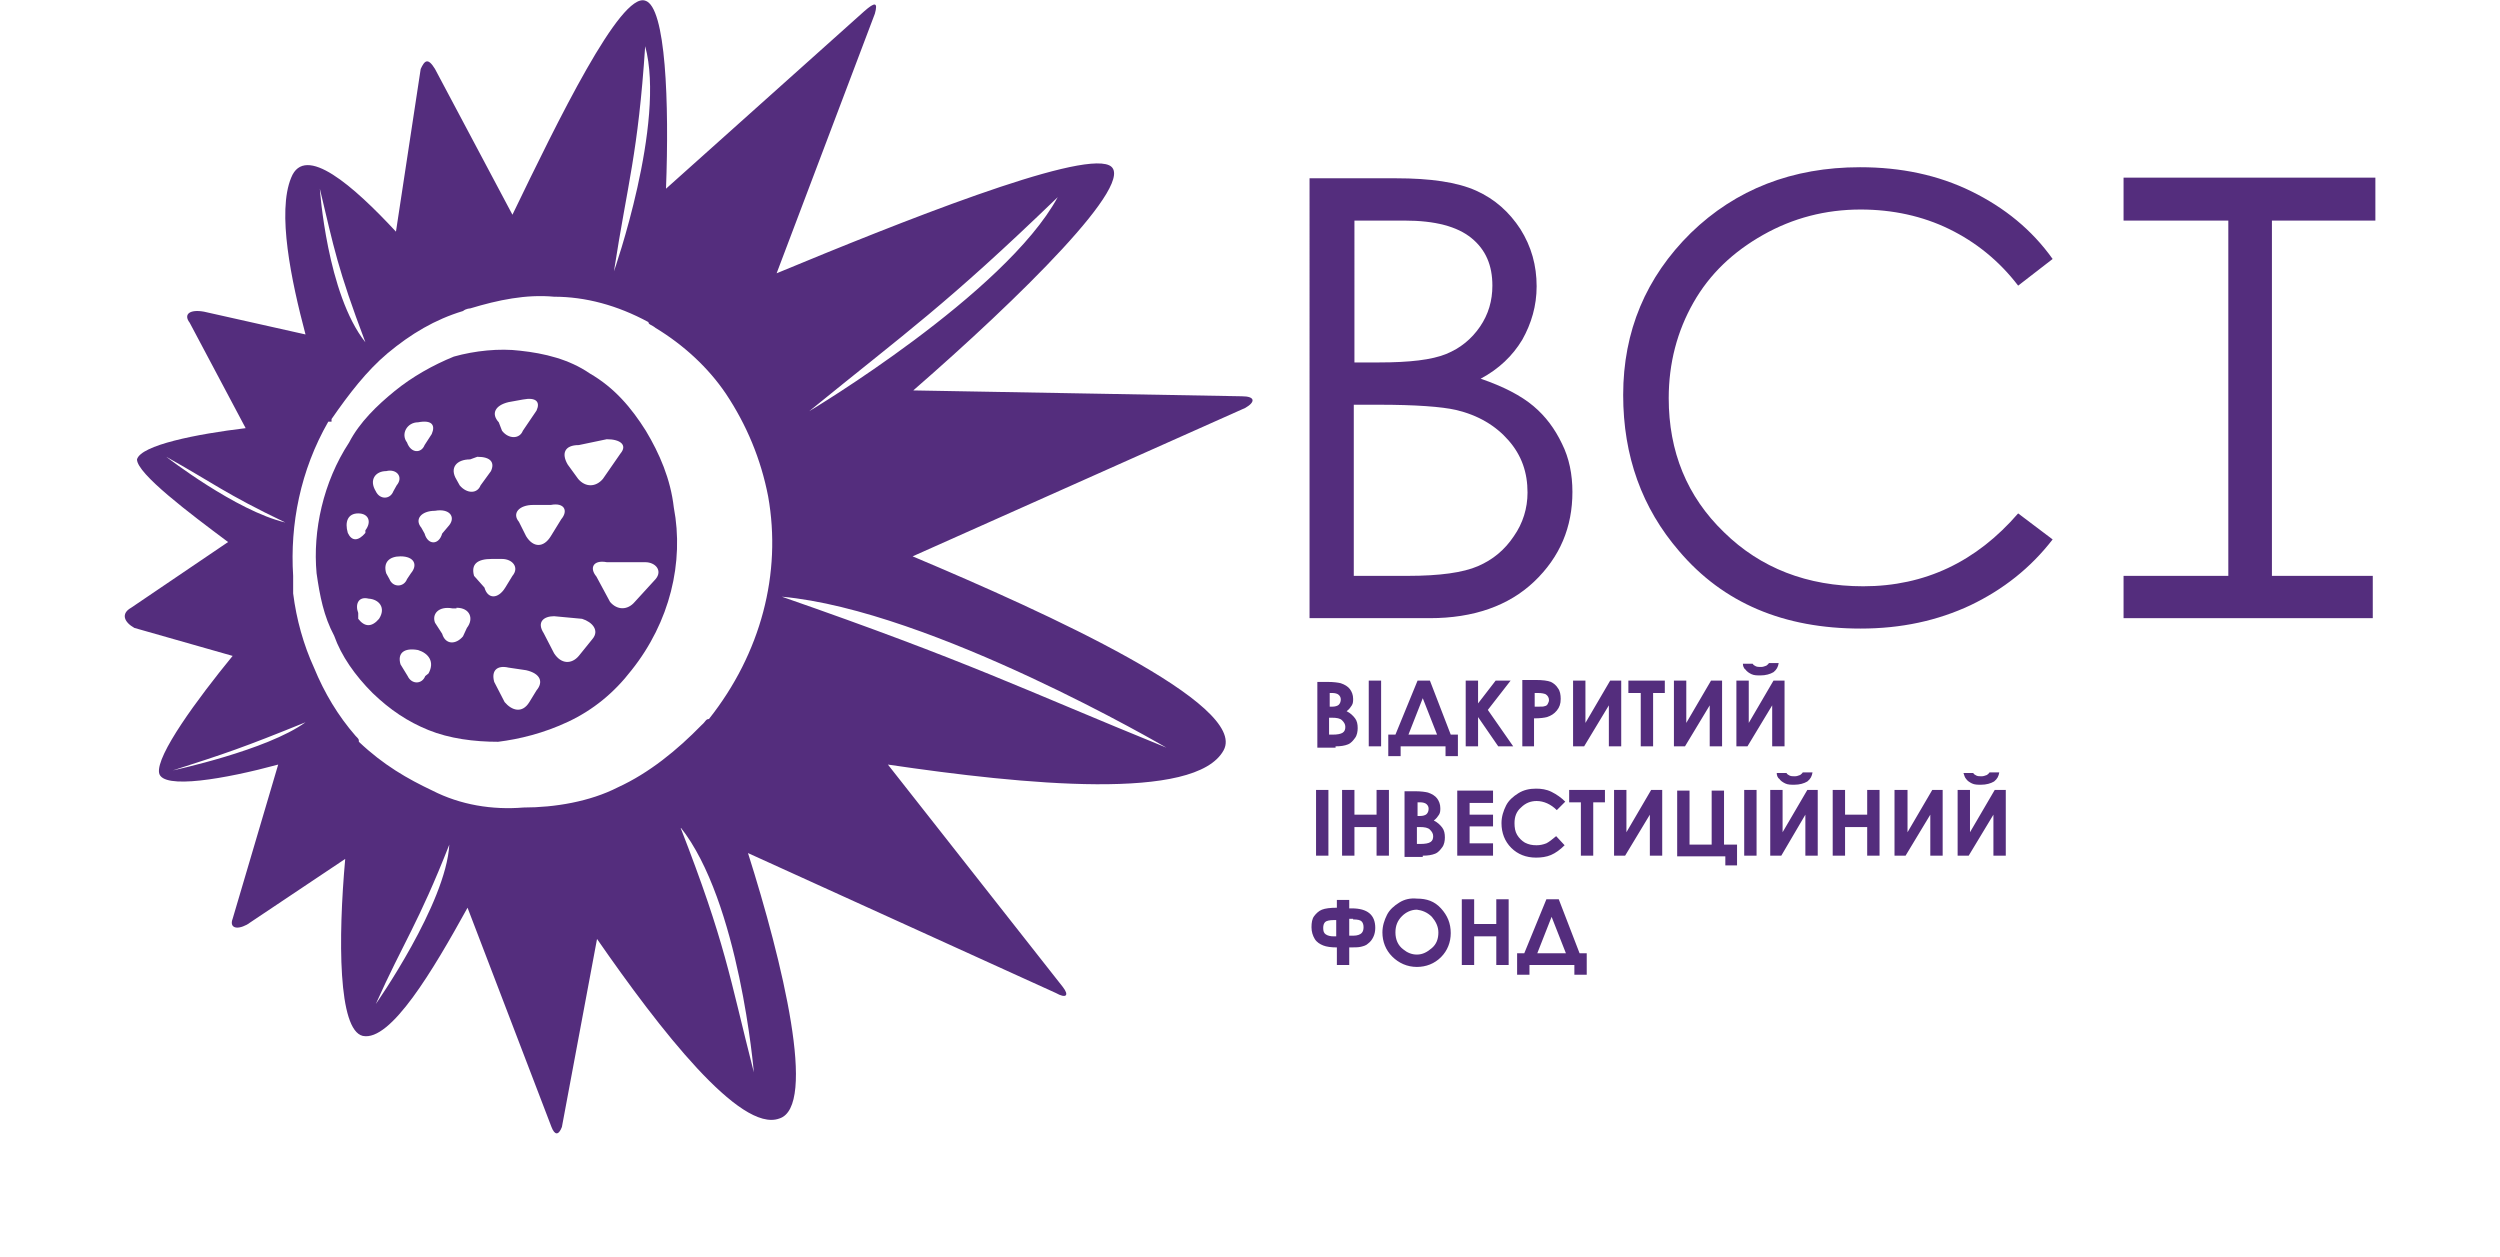 <?xml version="1.0" encoding="utf-8"?>
<!-- Generator: Adobe Illustrator 26.3.1, SVG Export Plug-In . SVG Version: 6.00 Build 0)  -->
<svg width="175" height="88" version="1.1" id="Layer_1" xmlns="http://www.w3.org/2000/svg" xmlns:xlink="http://www.w3.org/1999/xlink" x="0px" y="0px"
	 viewBox="0 0 345.9 193.2" style="enable-background:new 0 0 345.9 193.2;" xml:space="preserve">
<style type="text/css">
	.st0{display:none;fill:none;}
	.st1{fill:#542D7D;}
	.st2{display:none;}
	.st3{display:inline;fill:none;}
	.st4{display:inline;fill:#A32035;}
	.st5{display:inline;fill:#B6254D;}
</style>
<path class="st0" d="M203,54.3c2.2-0.9,3.9-2.3,5.2-4.2c1.3-1.9,1.9-4,1.9-6.3c0-3.1-1.1-5.6-3.2-7.3c-2.1-1.8-5.6-2.7-10.3-2.7
	h-7.8v21.8h3.8C197.4,55.7,200.8,55.2,203,54.3z"/>
<g>
	<g>
		<path class="st1" d="M16.6,100.8c-5.4,6.6-11.8,15.3-11.3,18c0.5,2.6,10.2,0.9,18.3-1.3c-7,23.7-7,23.7-7,23.7
			c-0.5,1.3,0.5,1.8,2.2,0.9c15.1-10.1,15.1-10.1,15.1-10.1c-1.1,12.3-1.1,26.3,2.7,27.2c4.3,0.9,10.8-10.1,16.1-19.7
			c12.9,33.7,12.9,33.7,12.9,33.7c0.5,1.3,1.1,1.3,1.6,0c5.4-28.9,5.4-28.9,5.4-28.9c9.7,14,22,29.8,28,27.6
			c5.9-1.8,0.5-24.1-4.8-40.8c47.3,21.5,47.3,21.5,47.3,21.5c1.6,0.9,2.1,0.4,1.1-0.9c-26.9-34.2-26.9-34.2-26.9-34.2
			c21,3.1,47.3,5.7,51.6-2.2c3.8-7-26.9-21-47.8-29.8c51.1-22.8,51.1-22.8,51.1-22.8c1.6-0.9,1.6-1.8-0.5-1.8
			c-50.5-0.9-50.5-0.9-50.5-0.9c16.1-14,34.9-32.4,30.1-34.6c-4.8-2.2-32.3,8.8-51.1,16.6c15.1-39.9,15.1-39.9,15.1-39.9
			c0.5-1.8,0-1.8-1.6-0.4C83.2,29,83.2,29,83.2,29c0.5-13.1,0-28-3.2-28.9c-3.8-1.3-13.4,18.4-20.4,32.9
			C47.7,10.6,47.7,10.6,47.7,10.6c-1.1-1.8-1.6-1.3-2.2,0c-3.8,25-3.8,25-3.8,25c-6.5-7-14-13.6-16.1-8.3c-2.2,5.3,0,15.8,2.2,24.1
			c-15.6-3.5-15.6-3.5-15.6-3.5c-2.2-0.4-3.2,0.4-2.2,1.7c8.6,16.2,8.6,16.2,8.6,16.2c-7.5,0.9-16.1,2.6-16.7,4.8
			c0,2.2,8.1,8.3,14,12.7C1,93.4,1,93.4,1,93.4c-1.6,0.9-1.1,2.2,0.5,3.1L16.6,100.8z M7.4,118.4c8.1-2.6,10.8-3.5,20.4-7.4
			C21.9,115.3,7.4,118.4,7.4,118.4L7.4,118.4z M38.6,154.3c4.3-9.6,6.5-12.3,11.3-24.5C49.4,138.9,38.6,154.3,38.6,154.3L38.6,154.3
			z M96.7,164.8c-3.8-14.9-4.3-19.7-11.3-37.7C94.5,138.5,96.7,164.8,96.7,164.8L96.7,164.8z M160.1,114.9
			c-22.6-9.2-30.1-13.1-59.1-23.2C124.1,93.8,160.1,114.9,160.1,114.9L160.1,114.9z M143.4,30.3c-8.1,14.9-38.2,32.9-38.2,32.9
			C120.3,50.9,126.2,46.9,143.4,30.3L143.4,30.3z M80,7.1c3.2,11.8-4.8,34.6-4.8,34.6C77.3,28.1,78.9,23.7,80,7.1L80,7.1z M52,47.8
			L52,47.8c0.5-0.4,1.1-0.4,1.1-0.4c4.3-1.3,8.6-2.2,12.9-1.8c4.8,0,9.7,1.3,14.5,3.9c0,0.4,0.5,0.4,1.1,0.9l0,0
			c4.3,2.6,8.1,6.1,10.8,10.1c3.2,4.8,5.4,10.1,6.5,15.8c2.1,11.8-1.1,24.1-9.1,34.2c-0.5,0-0.5,0.4-1.1,0.9l0,0
			c-3.8,3.9-8.1,7.4-12.9,9.6c-4.3,2.2-9.7,3.1-14.5,3.1c-4.8,0.4-9.7-0.4-14-2.6c-3.8-1.8-7.5-3.9-11.3-7.5c0-0.4,0-0.4-0.5-0.9
			l0,0c-2.7-3.1-4.8-6.6-6.4-10.5c-1.6-3.5-2.7-7.4-3.2-11.4c0-0.4,0-0.4,0-0.9c0-0.4,0-1.3,0-1.8c-0.5-7.9,1.1-16.2,5.4-23.7h0.5
			v-0.4c2.7-3.9,5.4-7.4,8.6-10.1C44,51.3,47.7,49.1,52,47.8L52,47.8z M37,52.6C31.1,45.2,30,29,30,29C32.2,38.2,32.7,41.2,37,52.6
			L37,52.6z M6.4,70.2c7,3.9,9.1,5.7,18.3,10.1C17.1,78.5,6.4,70.2,6.4,70.2L6.4,70.2z"/>
	</g>
	<g>
		<path class="st1" d="M29.5,88.1c0.5,3.5,1.1,6.6,2.7,9.6c1.1,3.1,3.2,6.1,5.9,8.8c2.7,2.6,5.4,4.4,8.6,5.7c3.2,1.3,7,1.8,10.7,1.8
			c3.2-0.4,7-1.3,10.8-3.1c3.8-1.8,7-4.4,9.7-7.9c5.9-7.4,8.1-16.6,6.5-25c-0.5-4.4-2.2-8.3-4.3-11.8c-2.2-3.5-4.8-6.6-8.6-8.8
			c-3.2-2.2-7-3.1-10.7-3.5c-3.2-0.4-7,0-10.2,0.9c-3.2,1.3-6.4,3.1-9.1,5.3c-2.7,2.2-5.4,4.8-7,7.9C30.5,74.1,28.9,81.6,29.5,88.1
			L29.5,88.1z M46.7,103.5c-0.5,0.4-0.5,0.4-0.5,0.4c-0.5,1.3-2.1,1.3-2.7,0c-1.1-1.8-1.1-1.8-1.1-1.8c-0.5-1.7,0.5-2.6,2.7-2.2l0,0
			C46.7,100.4,47.7,101.7,46.7,103.5L46.7,103.5z M55.3,90.3c-1.6-1.8-1.6-1.8-1.6-1.8c-0.5-1.8,0.5-2.6,2.7-2.6c1.6,0,1.6,0,1.6,0
			c1.6,0,2.7,1.3,1.6,2.6c-1.1,1.8-1.1,1.8-1.1,1.8C57.4,92.1,55.8,92.1,55.3,90.3L55.3,90.3z M63.3,106.1c-1.1,1.8-1.1,1.8-1.1,1.8
			c-1.1,1.8-2.7,1.3-3.8,0c-1.6-3.1-1.6-3.1-1.6-3.1c-0.5-1.8,0.5-2.6,2.2-2.2c2.7,0.4,2.7,0.4,2.7,0.4
			C63.9,103.5,64.4,104.8,63.3,106.1L63.3,106.1z M71.9,98.2c-2.1,2.6-2.1,2.6-2.1,2.6c-1.1,1.3-2.7,1.3-3.8-0.4
			c-1.6-3.1-1.6-3.1-1.6-3.1c-1.1-1.7,0-2.6,1.6-2.6c4.3,0.4,4.3,0.4,4.3,0.4C71.9,95.6,73,96.9,71.9,98.2L71.9,98.2z M81.6,89
			c-3.2,3.5-3.2,3.5-3.2,3.5c-1.1,1.3-2.7,1.3-3.8,0c-2.1-3.9-2.1-3.9-2.1-3.9c-1.1-1.3-0.5-2.6,1.6-2.2c5.9,0,5.9,0,5.9,0
			C81.6,86.4,82.7,87.7,81.6,89L81.6,89z M69.8,68.4c4.3-0.9,4.3-0.9,4.3-0.9c2.1,0,3.2,0.9,2.1,2.2c-2.7,3.9-2.7,3.9-2.7,3.9
			c-1.1,1.3-2.7,1.3-3.8,0c-1.6-2.2-1.6-2.2-1.6-2.2C67.1,69.7,67.6,68.4,69.8,68.4L69.8,68.4z M67.1,79.8c-1.6,2.6-1.6,2.6-1.6,2.6
			c-1.1,1.8-2.7,1.8-3.8,0c-1.1-2.2-1.1-2.2-1.1-2.2c-1.1-1.3,0-2.6,2.2-2.6c2.7,0,2.7,0,2.7,0C67.6,77.2,68.2,78.5,67.1,79.8
			L67.1,79.8z M59,61.8c2.2-0.4,2.2-0.4,2.2-0.4c2.1-0.4,2.7,0.4,2.1,1.7c-2.1,3.1-2.1,3.1-2.1,3.1c-0.5,1.3-2.2,1.3-3.2,0
			c-0.5-1.3-0.5-1.3-0.5-1.3C56.3,63.6,56.9,62.3,59,61.8L59,61.8z M53.1,70.6c1.1-0.4,1.1-0.4,1.1-0.4c2.1,0,2.7,0.9,2.1,2.2
			c-1.6,2.2-1.6,2.2-1.6,2.2c-0.5,1.3-2.1,1.3-3.2,0C51,73.7,51,73.7,51,73.7C49.9,71.9,51,70.6,53.1,70.6L53.1,70.6z M51,93.4
			c2.1,0,2.7,1.7,1.6,3.1C52,97.8,52,97.8,52,97.8c-1.1,1.3-2.7,1.3-3.2-0.4c-1.1-1.7-1.1-1.7-1.1-1.7c-0.5-1.3,0.5-2.6,2.7-2.2H51z
			 M47.7,78.5c2.2-0.4,3.2,0.9,2.2,2.2C48.8,82,48.8,82,48.8,82c-0.5,1.8-2.2,1.8-2.7,0c-0.5-0.9-0.5-0.9-0.5-0.9
			C44.5,79.8,45.6,78.5,47.7,78.5L47.7,78.5z M45.1,64.9c2.1-0.4,2.7,0.4,2.1,1.8c-1.1,1.7-1.1,1.7-1.1,1.7
			c-0.5,1.3-2.1,1.3-2.7-0.4l0,0C42.4,66.7,43.4,64.9,45.1,64.9L45.1,64.9z M44,88.1C43.4,89,43.4,89,43.4,89
			c-0.5,1.3-2.2,1.3-2.7,0c-0.5-0.9-0.5-0.9-0.5-0.9c-0.5-1.7,0.5-2.6,2.2-2.6C44.5,85.5,45.1,86.8,44,88.1L44,88.1z M40.2,72.4
			c1.6-0.4,2.7,0.9,1.6,2.2c-0.5,0.9-0.5,0.9-0.5,0.9c-0.5,1.3-2.1,1.3-2.7,0l0,0C37.5,73.7,38.6,72.4,40.2,72.4L40.2,72.4z
			 M39.1,95.1L39.1,95.1c-1.1,1.3-2.2,1.3-3.2,0c0-0.9,0-0.9,0-0.9c-0.5-1.3,0-2.6,1.6-2.2C39.1,92.1,40.2,93.4,39.1,95.1L39.1,95.1
			z M35.9,78.9c1.6,0,2.1,1.3,1.1,2.6c0,0.4,0,0.4,0,0.4c-1.1,1.3-2.1,1.3-2.7,0C33.8,80.2,34.3,78.9,35.9,78.9L35.9,78.9z"/>
	</g>
</g>
<g>
	<g class="st2">
		<path class="st3" d="M224.4,108.8c0.2-0.1,0.3-0.2,0.4-0.3c0.1-0.2,0.2-0.4,0.2-0.6c0-0.4-0.2-0.7-0.5-0.9
			c-0.2-0.1-0.6-0.2-1.2-0.2h-0.6v2.1h0.6C223.8,109,224.2,108.9,224.4,108.8z"/>
		<polygon class="st3" points="202.7,113.4 207.2,113.4 204.9,107.6 		"/>
		<path class="st3" d="M258.7,108.7c0.2-0.2,0.3-0.5,0.3-0.8c0-0.3-0.1-0.6-0.3-0.8c-0.2-0.2-0.6-0.3-1-0.3h-0.5v2.2h0.4
			C258.2,109,258.5,108.9,258.7,108.7z"/>
		<path class="st3" d="M195.8,136.2c-0.6,0.7-1,1.5-1,2.5c0,1.1,0.4,2,1.2,2.7c0.6,0.5,1.4,0.8,2.2,0.8c0.9,0,1.7-0.3,2.4-1
			c0.6-0.7,1-1.5,1-2.5c0-1-0.3-1.8-1-2.5c-0.7-0.7-1.4-1-2.4-1C197.2,135.2,196.4,135.5,195.8,136.2z"/>
		<polygon class="st3" points="218.9,142 223.4,142 221.2,136.2 		"/>
		<path class="st3" d="M259.3,111.1c-0.3-0.3-0.9-0.4-1.7-0.4h-0.4v2.6h0.5c0.8,0,1.4-0.1,1.7-0.3c0.3-0.2,0.4-0.5,0.4-0.9
			C259.8,111.7,259.7,111.3,259.3,111.1z"/>
		<polygon class="st3" points="248,107.7 246.6,111.2 249.4,111.2 		"/>
		<path class="st3" d="M188.8,138.9c0.2-0.2,0.3-0.6,0.3-1c0-0.4-0.1-0.7-0.3-0.9c-0.2-0.2-0.7-0.3-1.4-0.3h-0.6v2.6h0.7
			C188.2,139.3,188.6,139.2,188.8,138.9z"/>
		<polygon class="st4" points="183.7,110.7 187.1,110.7 187.1,115.2 189.1,115.2 189.1,104.9 187.1,104.9 187.1,108.8 183.7,108.8 
			183.7,104.9 181.7,104.9 181.7,115.2 183.7,115.2 		"/>
		<polygon class="st4" points="192.3,115.2 197.9,115.2 197.9,113.3 194.2,113.3 194.2,110.6 197.9,110.6 197.9,108.7 194.2,108.7 
			194.2,106.8 197.9,106.8 197.9,104.9 192.3,104.9 		"/>
		<path class="st4" d="M210.4,116.8v-3.4h-1.1l-3.3-8.4h-2l-3.3,8.4h-1.1v3.4h1.9v-1.5h7.1v1.5H210.4z M202.7,113.4l2.3-5.8l2.3,5.8
			H202.7z"/>
		<polygon class="st4" points="218.1,106.8 218.1,104.9 212.5,104.9 212.5,115.2 218.1,115.2 218.1,113.3 214.4,113.3 214.4,110.6 
			218.1,110.6 218.1,108.7 214.4,108.7 214.4,106.8 		"/>
		<path class="st4" d="M220.7,115.2h1.9v-4.4c1,0,1.7-0.1,2.1-0.2c0.6-0.2,1.2-0.5,1.5-1c0.4-0.5,0.6-1.1,0.6-1.8
			c0-0.6-0.1-1.2-0.4-1.7c-0.3-0.5-0.7-0.8-1.2-1c-0.5-0.2-1.3-0.3-2.4-0.3h-2.1V115.2z M222.7,106.8h0.6c0.6,0,1,0.1,1.2,0.2
			c0.3,0.2,0.5,0.5,0.5,0.9c0,0.2-0.1,0.4-0.2,0.6c-0.1,0.2-0.3,0.3-0.4,0.3c-0.2,0.1-0.5,0.1-1,0.1h-0.6V106.8z"/>
		<polygon class="st4" points="231,115.2 233.9,110.4 234.2,110.7 234.2,115.2 236.2,115.2 236.2,110.7 236.4,110.4 239.3,115.2 
			241.6,115.2 237.9,109.3 241.3,104.9 238.9,104.9 236.2,108.6 236.2,104.9 234.2,104.9 234.2,108.6 231.4,104.9 229,104.9 
			232.5,109.2 228.7,115.2 		"/>
		<path class="st4" d="M245.9,113.1h4.2l0.8,2.1h2l-4-10.3h-2l-4,10.3h2L245.9,113.1z M248,107.7l1.4,3.5h-2.8L248,107.7z"/>
		<path class="st4" d="M260.7,108.7c0.2-0.3,0.3-0.7,0.3-1.1c0-0.6-0.2-1.1-0.5-1.6c-0.4-0.4-0.9-0.7-1.5-0.9
			c-0.4-0.1-1.1-0.2-2.1-0.2h-1.6v10.3h2.9c0.8,0,1.5-0.1,2-0.4c0.5-0.2,0.9-0.6,1.2-1.1c0.3-0.5,0.4-1,0.4-1.6
			c0-0.6-0.1-1.1-0.4-1.6c-0.3-0.4-0.7-0.8-1.4-1.1C260.3,109.3,260.6,109,260.7,108.7z M257.2,106.8h0.5c0.5,0,0.8,0.1,1,0.3
			c0.2,0.2,0.3,0.4,0.3,0.8c0,0.3-0.1,0.6-0.3,0.8c-0.2,0.2-0.6,0.3-1.1,0.3h-0.4V106.8z M259.4,113c-0.3,0.2-0.8,0.3-1.7,0.3h-0.5
			v-2.6h0.4c0.8,0,1.3,0.1,1.7,0.4c0.3,0.3,0.5,0.6,0.5,1.1C259.8,112.5,259.7,112.8,259.4,113z"/>
		<polygon class="st4" points="271.8,115.2 271.8,104.9 269.9,104.9 269.9,108.8 266.4,108.8 266.4,104.9 264.4,104.9 264.4,115.2 
			266.4,115.2 266.4,110.7 269.9,110.7 269.9,115.2 		"/>
		<polygon class="st4" points="282.5,115.2 282.5,104.9 280.9,104.9 277,111.6 277,104.9 275,104.9 275,115.2 276.7,115.2 
			280.6,108.8 280.6,115.2 		"/>
		<polygon class="st4" points="293.2,115.2 293.2,104.9 291.6,104.9 287.7,111.6 287.7,104.9 285.7,104.9 285.7,115.2 287.4,115.2 
			291.3,108.8 291.3,115.2 		"/>
		<polygon class="st4" points="183.7,121.1 187.1,121.1 187.1,129.5 189.1,129.5 189.1,119.2 181.7,119.2 181.7,129.5 183.7,129.5 
					"/>
		<polygon class="st4" points="192.3,129.5 197.9,129.5 197.9,127.6 194.2,127.6 194.2,124.9 197.9,124.9 197.9,123 194.2,123 
			194.2,121.1 197.9,121.1 197.9,119.2 192.3,119.2 		"/>
		<polygon class="st4" points="208,129.5 208,119.2 206,119.2 206,123.1 202.6,123.1 202.6,119.2 200.6,119.2 200.6,129.5 
			202.6,129.5 202.6,125 206,125 206,129.5 		"/>
		<path class="st4" d="M211.4,121.6c-0.5,0.8-0.7,1.7-0.7,2.7c0,1.6,0.5,2.9,1.5,3.9c1,1,2.3,1.5,3.9,1.5c0.9,0,1.6-0.2,2.3-0.4
			c0.7-0.3,1.4-0.8,2.2-1.5l-1.3-1.4c-0.6,0.6-1.1,0.9-1.6,1.2c-0.5,0.2-1,0.3-1.6,0.3c-0.7,0-1.3-0.2-1.8-0.5
			c-0.5-0.3-1-0.7-1.3-1.2c-0.3-0.5-0.5-1.1-0.5-1.8c0-1,0.3-1.8,1-2.5c0.7-0.7,1.5-1,2.5-1c1.2,0,2.2,0.5,3.1,1.5l1.4-1.3
			c-0.6-0.7-1.2-1.2-2-1.5c-0.8-0.4-1.6-0.5-2.5-0.5c-1,0-1.9,0.2-2.8,0.7C212.5,120.2,211.8,120.8,211.4,121.6z"/>
		<rect x="223" y="119.2" class="st4" width="1.9" height="10.3"/>
		<path class="st5" d="M232.7,116.9c-0.3,0.1-0.5,0.2-0.8,0.2c-0.3,0-0.6-0.1-0.8-0.2c-0.2-0.1-0.4-0.2-0.5-0.4H229
			c0.1,0.4,0.2,0.7,0.4,1c0.2,0.3,0.6,0.5,0.9,0.7c0.4,0.2,0.9,0.2,1.4,0.2c0.9,0,1.5-0.2,2-0.5c0.5-0.4,0.8-0.8,0.8-1.4h-1.5
			C233,116.7,232.8,116.8,232.7,116.9z"/>
		<polygon class="st4" points="233.6,123.1 233.6,129.5 235.5,129.5 235.5,119.2 233.9,119.2 230,125.9 230,119.2 228,119.2 
			228,129.5 229.7,129.5 		"/>
		<polygon class="st4" points="238.7,119.2 238.7,129.5 240.7,129.5 240.7,125 244.1,125 244.1,129.5 246.1,129.5 246.1,119.2 
			244.1,119.2 244.1,123.1 240.7,123.1 240.7,119.2 		"/>
		<polygon class="st4" points="256.8,129.5 256.8,119.2 255.2,119.2 251.2,125.9 251.2,119.2 249.3,119.2 249.3,129.5 251,129.5 
			254.8,123.1 254.8,129.5 		"/>
		<polygon class="st4" points="267.5,129.5 267.5,119.2 265.8,119.2 261.9,125.9 261.9,119.2 260,119.2 260,129.5 261.7,129.5 
			265.5,123.1 265.5,129.5 		"/>
		<path class="st5" d="M261.4,117.5c0.2,0.3,0.6,0.5,0.9,0.7c0.4,0.2,0.9,0.2,1.4,0.2c0.9,0,1.5-0.2,2-0.5c0.5-0.4,0.8-0.8,0.8-1.4
			H265c-0.1,0.2-0.3,0.3-0.4,0.4c-0.3,0.1-0.5,0.2-0.9,0.2c-0.3,0-0.6-0.1-0.8-0.2c-0.2-0.1-0.4-0.2-0.5-0.4h-1.5
			C261,116.9,261.1,117.2,261.4,117.5z"/>
		<path class="st4" d="M182.8,140.8c0.5,0.2,1.3,0.3,2.1,0.3v2.8h2V141c0.8,0,1.4,0,1.8-0.1c0.4-0.1,0.8-0.3,1.2-0.5
			c0.4-0.3,0.7-0.6,0.9-1c0.2-0.4,0.3-0.9,0.3-1.5c0-2-1.2-3-3.7-3h-0.4v-1.3h-2v1.3c-1.1,0-1.9,0.1-2.4,0.3c-0.5,0.2-0.9,0.6-1.2,1
			c-0.3,0.5-0.4,1.1-0.4,1.7c0,0.7,0.2,1.3,0.5,1.8C181.7,140.3,182.2,140.6,182.8,140.8z M186.8,136.7h0.6c0.7,0,1.1,0.1,1.4,0.3
			c0.2,0.2,0.3,0.5,0.3,0.9c0,0.4-0.1,0.7-0.3,1c-0.2,0.2-0.7,0.4-1.3,0.4h-0.7V136.7z M183,137c0.2-0.2,0.7-0.3,1.4-0.3h0.5v2.6
			h-0.5c-0.5,0-0.9-0.1-1.2-0.3c-0.3-0.2-0.4-0.5-0.4-1C182.7,137.5,182.8,137.2,183,137z"/>
		<path class="st4" d="M195.5,134c-0.8,0.5-1.5,1.1-2,2c-0.5,0.8-0.7,1.7-0.7,2.7c0,1.4,0.5,2.7,1.5,3.8c1,1.1,2.3,1.6,3.8,1.6
			c1.5,0,2.7-0.5,3.8-1.5c1-1,1.5-2.3,1.5-3.8c0-1.5-0.5-2.8-1.6-3.8c-1-1-2.3-1.6-3.7-1.6C197.2,133.3,196.3,133.5,195.5,134z
			 M201.5,138.7c0,1-0.3,1.8-1,2.5c-0.7,0.7-1.4,1-2.4,1c-0.8,0-1.5-0.3-2.2-0.8c-0.8-0.7-1.2-1.6-1.2-2.7c0-1,0.3-1.9,1-2.5
			c0.6-0.7,1.4-1,2.4-1c0.9,0,1.7,0.3,2.4,1C201.2,136.9,201.5,137.7,201.5,138.7z"/>
		<polygon class="st4" points="213.6,143.8 213.6,133.5 211.6,133.5 211.6,137.4 208.2,137.4 208.2,133.5 206.2,133.5 206.2,143.8 
			208.2,143.8 208.2,139.3 211.6,139.3 211.6,143.8 		"/>
		<path class="st4" d="M220.1,133.5l-3.3,8.4h-1.1v3.4h1.9v-1.5h7.1v1.5h1.9V142h-1.1l-3.3-8.4H220.1z M218.9,142l2.3-5.7l2.3,5.7
			H218.9z"/>
	</g>
	<g>
		<path class="st1" d="M216.6,89.4c4-3.8,5.9-8.4,5.9-13.8c0-2.7-0.5-5.2-1.6-7.4c-1.1-2.3-2.5-4.2-4.4-5.8c-1.9-1.6-4.6-3-8.1-4.2
			c2.8-1.5,4.9-3.5,6.4-6c1.4-2.5,2.2-5.2,2.2-8.2c0-3.2-0.8-6.1-2.5-8.8c-1.7-2.6-3.9-4.6-6.8-5.9c-2.9-1.3-7-1.9-12.3-1.9h-13.3
			V95h18.5C207.3,95,212.7,93.1,216.6,89.4z M188.9,33.9h7.8c4.7,0,8.1,0.9,10.3,2.7c2.2,1.8,3.2,4.2,3.2,7.3c0,2.3-0.6,4.4-1.9,6.3
			c-1.3,1.9-3,3.3-5.2,4.2c-2.2,0.9-5.6,1.3-10.3,1.3h-3.8V33.9z M188.9,88.5V62.2h3.8c5.7,0,9.7,0.3,11.9,0.8
			c3.4,0.8,6.1,2.4,8.1,4.7c2,2.3,2.9,4.9,2.9,8c0,2.4-0.7,4.7-2.1,6.7c-1.4,2.1-3.2,3.6-5.5,4.6c-2.3,1-5.9,1.5-10.8,1.5H188.9z"/>
		<path class="st1" d="M266.8,96.6c6.2,0,11.8-1.2,16.9-3.6c5-2.4,9.2-5.7,12.6-10.1l-5.3-4c-6.4,7.4-14.3,11.2-23.8,11.2
			c-8.6,0-15.8-2.8-21.4-8.3c-5.7-5.5-8.5-12.4-8.5-20.6c0-5.4,1.3-10.3,3.8-14.7c2.5-4.4,6.1-7.8,10.7-10.4c4.6-2.6,9.6-3.9,15-3.9
			c4.9,0,9.5,1,13.6,3c4.1,2,7.7,4.9,10.6,8.7l5.3-4.1c-3.2-4.5-7.4-7.9-12.5-10.4c-5.1-2.5-10.8-3.7-17.1-3.7
			c-10.4,0-19.1,3.4-26,10.1c-6.9,6.8-10.4,15.1-10.4,24.9c0,9.4,2.9,17.4,8.6,24C245.7,92.7,255,96.6,266.8,96.6z"/>
		<polygon class="st1" points="345.5,88.5 330,88.5 330,33.9 345.9,33.9 345.9,27.3 307.2,27.3 307.2,33.9 323.3,33.9 323.3,88.5 
			307.2,88.5 307.2,95 345.5,95 		"/>
	</g>
</g>
<g>
	<path class="st1" d="M249.1,102.9c0.2,0.3,0.5,0.5,0.9,0.7c0.4,0.2,0.9,0.2,1.4,0.2c0.8,0,1.5-0.2,2-0.5c0.5-0.4,0.7-0.8,0.8-1.4
		h-1.5c-0.1,0.2-0.3,0.3-0.4,0.4c-0.3,0.1-0.5,0.2-0.8,0.2c-0.3,0-0.6,0-0.8-0.1c-0.2-0.1-0.4-0.2-0.5-0.4h-1.5
		C248.7,102.3,248.8,102.7,249.1,102.9z M253.4,104.6l-3.8,6.5v-6.5h-1.9v10.1h1.7l3.8-6.3v6.3h1.9v-10.1H253.4z M243.8,104.6
		l-3.8,6.5v-6.5h-1.9v10.1h1.7l3.8-6.3v6.3h1.9v-10.1H243.8z M231.2,106.5h1.8v8.2h1.9v-8.2h1.8v-1.9h-5.6V106.5z M228.3,104.6
		l-3.8,6.5v-6.5h-1.9v10.1h1.7l3.8-6.3v6.3h1.9v-10.1H228.3z M216.7,106.5h0.5c0.6,0,1,0.1,1.2,0.2c0.3,0.2,0.5,0.5,0.5,0.9
		c0,0.2-0.1,0.4-0.2,0.6c-0.1,0.2-0.3,0.3-0.4,0.3c-0.2,0.1-0.5,0.1-1,0.1h-0.6V106.5z M214.7,114.7h1.9v-4.3c1,0,1.6-0.1,2-0.2
		c0.6-0.2,1.1-0.5,1.5-1s0.6-1,0.6-1.8c0-0.6-0.1-1.2-0.4-1.6c-0.3-0.5-0.7-0.8-1.1-1c-0.5-0.2-1.3-0.3-2.4-0.3h-2V114.7z
		 M206.1,114.7h1.9v-4.5l3.1,4.5h2.3l-3.9-5.6l3.5-4.5h-2.3l-2.7,3.5v-3.5h-1.9V114.7z M201.7,112.9h-4.4l2.2-5.6L201.7,112.9z
		 M195.3,112.9h-1.1v3.3h1.9v-1.5h6.9v1.5h1.9v-3.3h-1.1l-3.2-8.3h-1.9L195.3,112.9z M191.2,114.7h1.9v-10.1h-1.9V114.7z
		 M185.5,110.3c0.8,0,1.3,0.1,1.6,0.4c0.3,0.3,0.5,0.6,0.5,1c0,0.4-0.1,0.7-0.4,0.9c-0.3,0.2-0.8,0.3-1.6,0.3h-0.5v-2.6H185.5z
		 M185.6,106.5c0.4,0,0.8,0.1,1,0.3c0.2,0.2,0.3,0.4,0.3,0.7c0,0.3-0.1,0.6-0.3,0.8c-0.2,0.2-0.6,0.3-1,0.3h-0.4v-2.1H185.6z
		 M186.1,114.7c0.8,0,1.4-0.1,1.9-0.3c0.5-0.2,0.8-0.6,1.1-1s0.4-1,0.4-1.5c0-0.6-0.1-1.1-0.4-1.5c-0.3-0.4-0.7-0.8-1.3-1.1
		c0.4-0.3,0.6-0.6,0.8-0.9c0.2-0.3,0.2-0.7,0.2-1c0-0.6-0.2-1.1-0.5-1.5s-0.8-0.7-1.4-0.9c-0.4-0.1-1.1-0.2-2-0.2h-1.6v10.1H186.1z"
		/>
	<path class="st1" d="M283,119.7c0.2,0.3,0.5,0.5,0.9,0.7c0.4,0.2,0.9,0.2,1.4,0.2c0.8,0,1.5-0.2,2-0.5c0.5-0.4,0.7-0.8,0.8-1.4
		h-1.5c-0.1,0.2-0.3,0.3-0.4,0.4c-0.3,0.1-0.5,0.2-0.8,0.2c-0.3,0-0.6,0-0.8-0.1c-0.2-0.1-0.4-0.2-0.5-0.4h-1.5
		C282.7,119.1,282.8,119.5,283,119.7z M287.4,121.4l-3.8,6.5v-6.5h-1.9v10.1h1.7l3.8-6.3v6.3h1.9v-10.1H287.4z M277.8,121.4
		l-3.8,6.5v-6.5H272v10.1h1.7l3.8-6.3v6.3h1.9v-10.1H277.8z M262.5,131.5h1.9v-4.4h3.4v4.4h1.9v-10.1h-1.9v3.8h-3.4v-3.8h-1.9V131.5
		z M254.3,119.7c0.2,0.3,0.5,0.5,0.9,0.7c0.4,0.2,0.9,0.2,1.4,0.2c0.8,0,1.5-0.2,2-0.5c0.5-0.4,0.7-0.8,0.8-1.4h-1.5
		c-0.1,0.2-0.3,0.3-0.4,0.4c-0.3,0.1-0.5,0.2-0.8,0.2c-0.3,0-0.6,0-0.8-0.1c-0.2-0.1-0.4-0.2-0.5-0.4h-1.5
		C253.9,119.1,254,119.5,254.3,119.7z M258.6,121.4l-3.8,6.5v-6.5h-1.9v10.1h1.7l3.7-6.3v6.3h1.9v-10.1H258.6z M248.9,131.5h1.9
		v-10.1h-1.9V131.5z M246,131.5v1.5h1.8v-3.2h-2v-8.3h-1.9v8.3h-3.4v-8.3h-1.9v10.1H246z M234.6,121.4l-3.8,6.5v-6.5h-1.9v10.1h1.7
		l3.8-6.3v6.3h1.9v-10.1H234.6z M222,123.3h1.8v8.2h1.9v-8.2h1.8v-1.9H222V123.3z M219.3,121.7c-0.8-0.4-1.6-0.5-2.4-0.5
		c-1,0-1.9,0.2-2.7,0.7s-1.5,1.1-1.9,1.9s-0.7,1.7-0.7,2.7c0,1.5,0.5,2.8,1.5,3.8c1,1,2.3,1.5,3.8,1.5c0.8,0,1.6-0.1,2.3-0.4
		s1.4-0.8,2.1-1.5l-1.3-1.4c-0.6,0.5-1.1,0.9-1.5,1.1c-0.5,0.2-1,0.3-1.5,0.3c-0.7,0-1.2-0.1-1.8-0.4c-0.5-0.3-0.9-0.7-1.2-1.2
		c-0.3-0.5-0.4-1.1-0.4-1.8c0-1,0.3-1.8,1-2.4c0.7-0.7,1.5-1,2.4-1c1.1,0,2.2,0.5,3.1,1.4l1.3-1.3
		C220.8,122.6,220.1,122.1,219.3,121.7z M204.8,131.5h5.5v-1.9h-3.6V127h3.6v-1.8h-3.6v-1.8h3.6v-1.9h-5.5V131.5z M199,127.1
		c0.8,0,1.3,0.1,1.6,0.4c0.3,0.3,0.5,0.6,0.5,1c0,0.4-0.1,0.7-0.4,0.9c-0.3,0.2-0.8,0.3-1.6,0.3h-0.5v-2.6H199z M199.1,123.3
		c0.4,0,0.8,0.1,1,0.3c0.2,0.2,0.3,0.4,0.3,0.7c0,0.3-0.1,0.6-0.3,0.8c-0.2,0.2-0.6,0.3-1,0.3h-0.4v-2.1H199.1z M199.5,131.5
		c0.8,0,1.4-0.1,1.9-0.3c0.5-0.2,0.8-0.6,1.1-1s0.4-1,0.4-1.5c0-0.6-0.1-1.1-0.4-1.5c-0.3-0.4-0.7-0.8-1.3-1.1
		c0.4-0.3,0.6-0.6,0.8-0.9c0.2-0.3,0.2-0.7,0.2-1c0-0.6-0.2-1.1-0.5-1.5s-0.8-0.7-1.4-0.9c-0.4-0.1-1.1-0.2-2-0.2h-1.6v10.1H199.5z
		 M187.1,131.5h1.9v-4.4h3.4v4.4h1.9v-10.1h-1.9v3.8h-3.4v-3.8h-1.9V131.5z M183.1,131.5h1.9v-10.1h-1.9V131.5z"/>
	<path class="st1" d="M221.5,146.5h-4.4l2.2-5.6L221.5,146.5z M215.1,146.5H214v3.3h1.9v-1.5h6.9v1.5h1.9v-3.3h-1.1l-3.2-8.3h-1.9
		L215.1,146.5z M205.5,148.3h1.9v-4.4h3.4v4.4h1.9v-10.1h-1.9v3.8h-3.4v-3.8h-1.9V148.3z M200.9,140.9c0.6,0.7,1,1.5,1,2.4
		c0,1-0.3,1.8-1,2.4s-1.4,1-2.3,1c-0.8,0-1.5-0.3-2.1-0.8c-0.8-0.6-1.2-1.5-1.2-2.6c0-1,0.3-1.8,1-2.5c0.6-0.6,1.4-1,2.3-1
		C199.4,139.9,200.2,140.2,200.9,140.9z M195.9,138.7c-0.8,0.5-1.5,1.1-1.9,1.9s-0.7,1.7-0.7,2.7c0,1.4,0.5,2.7,1.5,3.7
		s2.3,1.6,3.8,1.6c1.4,0,2.7-0.5,3.7-1.5s1.5-2.3,1.5-3.7c0-1.5-0.5-2.7-1.5-3.8s-2.2-1.5-3.7-1.5
		C197.6,138,196.7,138.2,195.9,138.7z M188.8,141.3c0.7,0,1.1,0.1,1.3,0.3c0.2,0.2,0.3,0.5,0.3,0.9c0,0.4-0.1,0.7-0.3,0.9
		s-0.6,0.4-1.3,0.4h-0.6v-2.6H188.8z M186.3,143.9h-0.5c-0.5,0-0.9-0.1-1.2-0.3s-0.4-0.5-0.4-1c0-0.4,0.1-0.7,0.3-0.9
		c0.2-0.2,0.7-0.3,1.3-0.3h0.4V143.9z M186.3,138.2v1.3c-1,0-1.8,0.1-2.3,0.3s-0.9,0.6-1.2,1s-0.4,1-0.4,1.7c0,0.7,0.2,1.3,0.5,1.8
		c0.3,0.5,0.8,0.8,1.3,1s1.2,0.3,2.1,0.3v2.7h1.9v-2.7c0.8,0,1.4,0,1.8-0.1c0.4-0.1,0.8-0.2,1.1-0.5c0.4-0.3,0.6-0.6,0.8-1
		c0.2-0.4,0.3-0.9,0.3-1.4c0-2-1.2-3-3.6-3h-0.4v-1.3H186.3z"/>
</g>
</svg>
